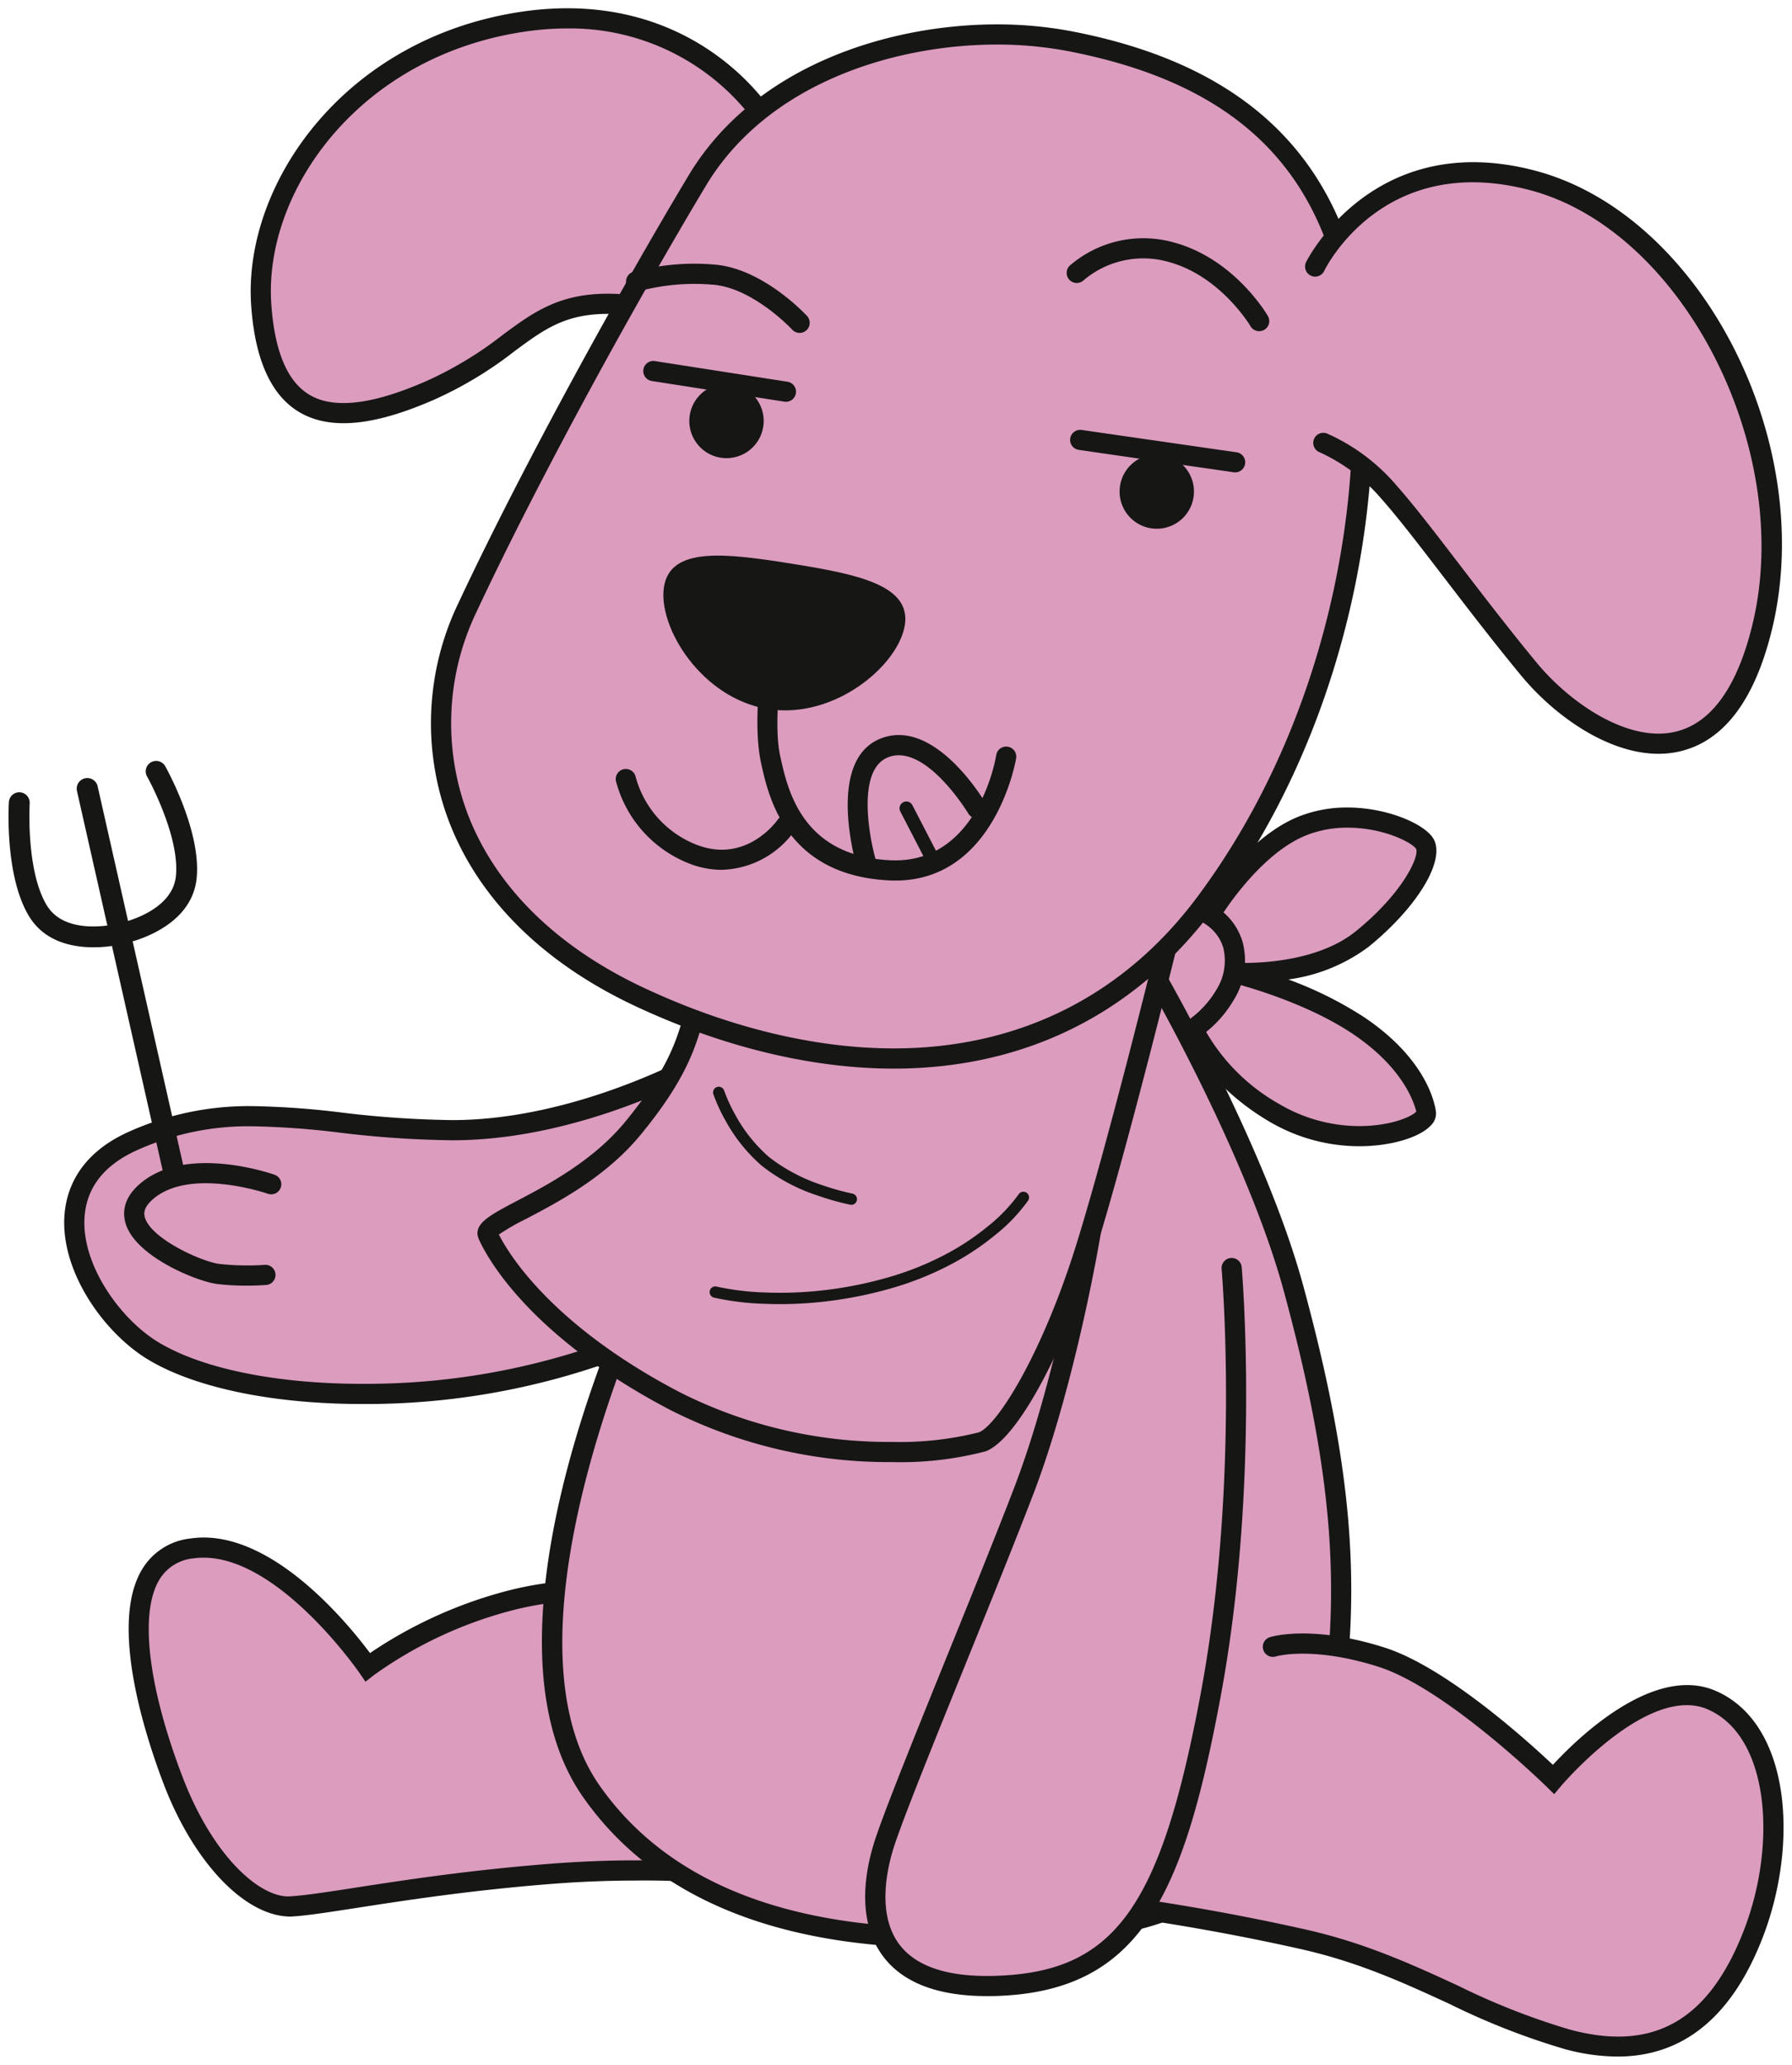 <svg viewBox="0 0 238.783 275.064" height="275.064" width="238.783" xmlns:xlink="http://www.w3.org/1999/xlink" xmlns="http://www.w3.org/2000/svg" data-name="Grupo 451" id="Grupo_451">
  <defs>
    <clipPath id="clip-path">
      <rect fill="none" height="275.064" width="238.783" data-name="Rectángulo 344" id="Rectángulo_344"></rect>
    </clipPath>
  </defs>
  <g clip-path="url(#clip-path)" data-name="Grupo 450" id="Grupo_450">
    <path fill="#dc9cbe" transform="translate(-128.818 -4.27)" d="M222.009,145.83s-15.934,9-32.9,9-28.142-5.012-42.535,1.413-6.319,22.6,2.7,28.013c12.208,7.325,40.35,7.968,61.553-.256s22.745-24.673,21.974-28.914-10.794-9.252-10.794-9.252" data-name="Trazado 1455" id="Trazado_1455"></path>
    <path fill="#161615" transform="translate(-127.644 -2.941)" d="M220.8,142.98l.639.32c1.087.544,10.649,5.45,11.515,10.213.949,5.225-1.2,22.025-22.81,30.406a96.982,96.982,0,0,1-34.218,6.051c-11.876,0-22.269-2.149-28.512-5.9-5.855-3.513-11.642-11.611-11.191-19.081.211-3.5,1.88-8.295,8.636-11.311a39.069,39.069,0,0,1,16.479-3.391,110.719,110.719,0,0,1,11.8.852,133.62,133.62,0,0,0,14.805,1.009c16.419,0,32.08-8.734,32.236-8.822Zm-44.873,44.3a94.235,94.235,0,0,0,33.246-5.869c20.26-7.859,21.827-23.628,21.138-27.421-.448-2.464-5.793-6.049-9.454-7.973-3.2,1.7-17.513,8.82-32.915,8.82a135.766,135.766,0,0,1-15.092-1.024,108.762,108.762,0,0,0-11.511-.837,35.992,35.992,0,0,0-15.384,3.158c-4.436,1.981-6.808,5.015-7.05,9.019-.384,6.366,4.836,13.581,9.892,16.615C154.631,185.274,164.52,187.283,175.923,187.283Z" data-name="Trazado 1456" id="Trazado_1456"></path>
    <path fill="#161615" transform="translate(12.868 106.292)" d="M11.149,55a1.412,1.412,0,0,1-1.376-1.1L-2.612-.923A1.412,1.412,0,0,1-1.546-2.612,1.412,1.412,0,0,1,.143-1.546L12.527,53.276A1.413,1.413,0,0,1,11.149,55Z" data-name="Línea 50" id="Línea_50"></path>
    <path fill="#161615" transform="translate(-202.788 -1.885)" d="M219.148,127.58a1.389,1.389,0,0,1-.274-2.75c.069-.014,6.868-1.457,7.353-6.238.547-5.384-3.808-13.214-3.852-13.292a1.389,1.389,0,0,1,2.422-1.36c.2.352,4.829,8.684,4.193,14.933-.692,6.825-9.207,8.608-9.569,8.68A1.4,1.4,0,0,1,219.148,127.58Z" data-name="Trazado 1457" id="Trazado_1457"></path>
    <path fill="#161615" transform="translate(-225.825 -2.011)" d="M238.275,128.2c-2.815,0-6.492-.735-8.558-4.1-3.285-5.354-2.731-14.87-2.706-15.273a1.389,1.389,0,0,1,2.772.173c-.006.09-.523,9.045,2.3,13.647,2.527,4.118,9.263,2.444,9.331,2.426a1.389,1.389,0,1,1,.691,2.69A16.726,16.726,0,0,1,238.275,128.2Z" data-name="Trazado 1458" id="Trazado_1458"></path>
    <path fill="#dc9cbe" transform="translate(-190.877 -4.715)" d="M227.012,162.466s-11.308-3.984-16.834,1.156,6.682,10.409,9.766,10.794a35.571,35.571,0,0,0,6.3.129" data-name="Trazado 1459" id="Trazado_1459"></path>
    <path fill="#161615" transform="translate(-189.701 -3.539)" d="M222.551,174.8a32.531,32.531,0,0,1-3.949-.224c-2.56-.32-10.709-3.556-12.134-7.966-.412-1.276-.466-3.2,1.619-5.145,6.052-5.629,17.7-1.613,18.2-1.44a1.343,1.343,0,0,1-.892,2.534c-.106-.037-10.612-3.649-15.474.872-1.126,1.048-1.069,1.807-.893,2.352.916,2.835,7.581,5.835,9.911,6.126a34.474,34.474,0,0,0,6.024.123,1.343,1.343,0,0,1,.213,2.678C225.1,174.715,224.032,174.8,222.551,174.8Z" data-name="Trazado 1460" id="Trazado_1460"></path>
    <path fill="#dc9cbe" transform="translate(107.416 -3.286)" d="M53.463,125.707s5.461-9.465,12.621-12.379,15.412.485,16.383,2.428-1.941,7.4-8.373,12.62-17.112,4.491-17.112,4.491,9.588,2.305,16.626,7.039,8.737,9.708,8.98,11.65-10.194,5.825-20.145,0-12.256-14.319-12.256-14.319Z" data-name="Trazado 1461" id="Trazado_1461"></path>
    <path fill="#161615" transform="translate(108.634 -2.111)" d="M70.921,109.679c5.368,0,10.514,2.272,11.529,4.3,1.457,2.913-2.3,9.046-8.729,14.264a22.97,22.97,0,0,1-10.68,4.343,50.168,50.168,0,0,1,10.1,5.028c8.3,5.581,9.423,11.473,9.563,12.6a2.187,2.187,0,0,1-.617,1.75c-1.475,1.67-5.421,2.837-9.6,2.837a23.668,23.668,0,0,1-11.943-3.261c-10.306-6.032-12.774-14.758-12.874-15.126l-.1-.36,3.378-11.888c.361-.707,5.906-10.2,13.407-13.256A17.329,17.329,0,0,1,70.921,109.679ZM57.133,130.385c2.913,0,10.2-.412,14.9-4.225,6.34-5.143,8.494-10.025,8.018-10.976-.4-.722-4.161-2.818-9.126-2.818a14.659,14.659,0,0,0-5.549,1.034c-6.656,2.708-11.912,11.715-11.964,11.806L50.37,136.037A25.98,25.98,0,0,0,61.9,149.222a20.978,20.978,0,0,0,10.585,2.893c4.44,0,7.242-1.4,7.609-1.961-.131-.171-.967-5.272-8.457-10.308-6.748-4.538-16.1-6.825-16.191-6.847l.4-2.646C55.877,130.355,56.348,130.385,57.133,130.385Z" data-name="Trazado 1462" id="Trazado_1462"></path>
    <path fill="#dc9cbe" transform="translate(71.577 -3.627)" d="M84.205,123.865s6.8.121,8.495,5.583-4,11.65-8.131,12.5-8.252-4-8.131-8.859,7.767-9.223,7.767-9.223" data-name="Trazado 1463" id="Trazado_1463"></path>
    <path fill="#161615" transform="translate(72.751 -2.447)" d="M82.686,121.336l.37.007c.317.006,7.789.211,9.753,6.527a9.851,9.851,0,0,1-1.253,7.924c-1.874,3.176-5.045,5.7-7.89,6.289a7.3,7.3,0,0,1-6.625-2.384,11.055,11.055,0,0,1-3.12-7.824c.136-5.453,7.593-9.87,8.443-10.355Zm-.247,18.185a3.408,3.408,0,0,0,.686-.07c2.08-.428,4.653-2.541,6.118-5.023a7.267,7.267,0,0,0,1-5.761c-1.193-3.835-5.6-4.5-6.882-4.616-2.134,1.3-6.674,4.72-6.754,7.891a8.434,8.434,0,0,0,2.357,5.881A5.008,5.008,0,0,0,82.438,139.521Z" data-name="Trazado 1464" id="Trazado_1464"></path>
    <path fill="#dc9cbe" transform="translate(-121.676 -6.219)" d="M208.288,218.9s-8.256-2.294-19.264.688a56.641,56.641,0,0,0-18.347,8.714s-11.925-17.429-23.392-15.824-6.65,20.181-2.523,30.96,10.779,16.971,15.6,16.742,17.2-2.981,34.858-4.358,28.9.917,28.9.917,1.6-12.384-2.523-20.869-13.3-16.971-13.3-16.971" data-name="Trazado 1465" id="Trazado_1465"></path>
    <path fill="#161615" transform="translate(-120.519 -5.045)" d="M147.643,209.856c9.909,0,19.39,11.652,22.178,15.394a59.326,59.326,0,0,1,17.694-8.133,44.288,44.288,0,0,1,11.743-1.577,33.437,33.437,0,0,1,8.231.892l.314.087.239.221c.382.353,9.407,8.756,13.6,17.37,4.254,8.746,2.715,21.108,2.647,21.63l-.185,1.431-1.415-.287a98.006,98.006,0,0,0-17.49-1.33c-3.614,0-7.326.147-11.035.435-10.87.847-19.653,2.206-26.067,3.2-4.02.622-6.924,1.071-8.832,1.162-6.12.009-12.942-7.234-16.914-17.6-2.343-6.12-7.322-21.153-2.951-28.562a8.577,8.577,0,0,1,6.542-4.208A12.256,12.256,0,0,1,147.643,209.856Zm21.576,19.21-.809-1.18c-.105-.153-10.631-15.344-20.768-15.344a9.578,9.578,0,0,0-1.33.091,5.936,5.936,0,0,0-4.6,2.913c-2.62,4.442-1.445,14.25,3.145,26.237,3.994,10.429,10.107,15.885,14.081,15.885,1.963-.089,4.956-.552,8.746-1.138,6.456-1,15.3-2.366,26.269-3.222,3.778-.294,7.561-.443,11.244-.444a109.441,109.441,0,0,1,16.559,1.128c.263-3.407.578-12.318-2.532-18.71-3.6-7.39-11.283-14.929-12.759-16.339a33.383,33.383,0,0,0-7.207-.719h0a42.244,42.244,0,0,0-11.04,1.484,55.644,55.644,0,0,0-17.872,8.476Z" data-name="Trazado 1466" id="Trazado_1466"></path>
    <path fill="#dc9cbe" transform="translate(11.691 -3.926)" d="M142.335,134.079s13.3,22.934,18.347,41.51,7.569,34.171,5.734,51.372-12.155,31.189-32.107,33.712-51.6,4.128-67.2-18.117,8.715-71.324,8.715-71.324l29.585-32.566Z" data-name="Trazado 1467" id="Trazado_1467"></path>
    <path fill="#161615" transform="translate(12.888 -2.665)" d="M141.853,131.375l.446.769c.134.231,13.448,23.3,18.481,41.832,5.766,21.228,7.439,36.255,5.773,51.867-2.109,19.774-14.237,32.495-33.275,34.9a158.113,158.113,0,0,1-20.1,1.415c-22.745,0-39.017-6.761-48.365-20.094-15.87-22.638,7.6-70.659,8.611-72.692l30.129-33.241Zm-28.674,128.1a155.521,155.521,0,0,0,19.763-1.394c17.7-2.238,28.974-14.091,30.94-32.522,1.627-15.256-.023-30-5.695-50.878-4.429-16.306-15.44-36.282-17.774-40.418l-35.54,4.415-29.25,32.2c-.03.177-23.566,48.314-8.609,69.65C75.829,253.1,91.362,259.473,113.179,259.473Z" data-name="Trazado 1468" id="Trazado_1468"></path>
    <path fill="#dc9cbe" transform="translate(145.546 -6.605)" d="M24.075,225.969s5.046-1.606,14.448,1.376,22.934,16.283,22.934,16.283,12.154-14.448,21.1-10.55,10.321,18.806,5.5,31.19-12.843,17.2-24.768,13.989-20.87-10.091-35.088-13.3-25.686-4.587-25.686-4.587" data-name="Trazado 1469" id="Trazado_1469"></path>
    <path fill="#161615" transform="translate(146.721 -5.431)" d="M68.8,279.385a27.089,27.089,0,0,1-7.035-1,95.149,95.149,0,0,1-15.341-6.012c-5.924-2.729-12.05-5.55-19.694-7.277-13.981-3.156-25.436-4.549-25.55-4.563a1.343,1.343,0,0,1,.32-2.667c.115.014,11.7,1.422,25.822,4.61,7.92,1.789,14.176,4.67,20.226,7.457a93.109,93.109,0,0,0,14.916,5.858c11.142,3,18.5-1.187,23.167-13.179,4.4-11.308,3.523-25.849-4.789-29.472-7.921-3.452-19.419,10.047-19.534,10.183l-.934,1.109-1.035-1.016c-.133-.131-13.412-13.111-22.4-15.96-8.792-2.788-13.6-1.389-13.643-1.374a1.343,1.343,0,0,1-.807-2.563c.223-.071,5.564-1.7,15.262,1.376,8.191,2.6,19.082,12.45,22.451,15.629,3.152-3.416,13.392-13.473,21.712-9.846,10.044,4.378,11.049,20.491,6.219,32.908C84.05,274.093,77.562,279.385,68.8,279.385Z" data-name="Trazado 1470" id="Trazado_1470"></path>
    <path fill="#dc9cbe" transform="translate(-20.429 -3.753)" d="M176.289,128.172s-6.421,26.373-11.008,41.281-10.779,25.227-13.99,26.373-22.7,4.128-41.052-5.5-23.85-19.952-24.768-22.016,11.7-5.046,19.264-14.219,7.339-13.3,8.944-17.2,28.9-5.963,33.942-6.88,28.667-1.835,28.667-1.835" data-name="Trazado 1471" id="Trazado_1471"></path>
    <path fill="#161615" transform="translate(-19.227 -2.52)" d="M176.813,125.527l-.421,1.729c-.064.264-6.483,26.583-11.029,41.358-4.326,14.059-10.7,25.771-14.822,27.243a44.817,44.817,0,0,1-12.492,1.427,64.313,64.313,0,0,1-29.635-7.007c-18.993-9.971-24.467-20.625-25.371-22.66-.889-2,1.348-3.174,5.053-5.119,4.031-2.116,10.122-5.312,14.4-10.5,5.637-6.832,6.809-10.76,7.751-13.915a30.582,30.582,0,0,1,.988-2.942c1.3-3.157,10.653-4.794,28.6-6.88,2.89-.336,5.195-.6,6.339-.81,5.081-.924,27.887-1.818,28.855-1.855ZM138.048,194.6a43.412,43.412,0,0,0,11.589-1.271c2.439-.871,8.528-10.454,13.158-25.5,3.847-12.5,9.052-33.356,10.561-39.471-5.585.234-22.6,1-26.7,1.741-1.175.214-3.542.49-6.509.835-6.849.8-25.042,2.911-26.439,5.253-.347.846-.607,1.723-.889,2.669-1.011,3.388-2.269,7.6-8.253,14.857-4.625,5.606-11,8.954-15.226,11.17a30.209,30.209,0,0,0-3.637,2.088c1.183,2.355,6.822,11.938,23.955,20.932A61.618,61.618,0,0,0,138.048,194.6Z" data-name="Trazado 1472" id="Trazado_1472"></path>
    <path fill="#161615" transform="translate(-9.53 -4.151)" d="M113.47,177.874q-1.053,0-2.092-.044a35.593,35.593,0,0,1-6.721-.826.756.756,0,1,1,.375-1.465,34.983,34.983,0,0,0,6.459.782,50.453,50.453,0,0,0,7.147-.224,53.046,53.046,0,0,0,8.936-1.7,40.1,40.1,0,0,0,8.146-3.253,33.44,33.44,0,0,0,5.479-3.663,21.715,21.715,0,0,0,4.062-4.235.756.756,0,0,1,1.269.823,22.593,22.593,0,0,1-4.308,4.528,34.9,34.9,0,0,1-5.74,3.854,41.589,41.589,0,0,1-8.5,3.4,54.561,54.561,0,0,1-9.227,1.751A52.629,52.629,0,0,1,113.47,177.874Z" data-name="Trazado 1473" id="Trazado_1473"></path>
    <path fill="#161615" transform="translate(-32.696 -3.729)" d="M146.13,164.222a.76.76,0,0,1-.145-.014,33.843,33.843,0,0,1-4.2-1.175A23.944,23.944,0,0,1,134.175,159a21.978,21.978,0,0,1-4.907-6.178,22.464,22.464,0,0,1-1.516-3.334.756.756,0,1,1,1.435-.478,21.459,21.459,0,0,0,1.425,3.117,20.439,20.439,0,0,0,4.537,5.717,23.3,23.3,0,0,0,7.1,3.755,33.016,33.016,0,0,0,4.019,1.127.756.756,0,0,1-.143,1.5Z" data-name="Trazado 1474" id="Trazado_1474"></path>
    <path fill="#dc9cbe" transform="translate(40.333 -4.957)" d="M123.783,173.868s2.523,28.208-2.752,56.646-11.467,38.529-28.9,38.988-17.2-11.467-14.448-19.494S90.3,218.589,96.033,203.681s8.944-34.4,8.944-34.4" data-name="Trazado 1475" id="Trazado_1475"></path>
    <path fill="#161615" transform="translate(41.511 -3.783)" d="M90,269.683c-6.6,0-11.278-1.808-13.9-5.381-3.745-5.1-2.147-12.154-.861-15.9,1.558-4.543,5.367-13.95,9.4-23.91,3.15-7.779,6.453-15.935,8.963-22.463,5.616-14.6,8.841-33.943,8.873-34.136a1.343,1.343,0,0,1,2.651.437c-.032.2-3.3,19.8-9.016,34.664-2.515,6.541-5.825,14.713-8.981,22.507-4.019,9.925-7.815,19.3-9.349,23.773-.9,2.62-2.649,9.175.485,13.443,2.2,3,6.46,4.435,12.657,4.273,16.044-.423,22.238-8.921,27.611-37.89,5.178-27.919,2.76-56,2.735-56.282a1.343,1.343,0,0,1,2.676-.239c.025.284,2.479,28.719-2.769,57.011-4.962,26.752-10.744,39.574-30.182,40.086Q90.489,269.683,90,269.683Z" data-name="Trazado 1476" id="Trazado_1476"></path>
    <path fill="#dc9cbe" transform="translate(-106.146 -0.074)" d="M208.161,16.064S198.326-.327,175.924,2.951s-36.062,21.856-34.97,37.7,9.836,16.938,22.4,11.474,13.659-12.567,26.226-11.474,18.578-24.588,18.578-24.588" data-name="Trazado 1477" id="Trazado_1477"></path>
    <path fill="#161615" transform="translate(-104.972 1.101)" d="M180.55,0c18.851,0,27.241,13.619,27.589,14.2l.28.467-.124.53c-.245,1.048-6.155,25.659-19.109,25.659q-.441,0-.893-.039c-.834-.073-1.613-.107-2.348-.107-5.683,0-8.5,2.082-12.4,4.963a51.477,51.477,0,0,1-10.825,6.512c-4.781,2.079-8.7,3.089-11.966,3.089-7.451,0-11.594-5.283-12.314-15.7C137.33,23.46,150.822,3.921,174.556.448A41.567,41.567,0,0,1,180.55,0Zm24.99,15.138A30.534,30.534,0,0,0,180.55,2.687a38.873,38.873,0,0,0-5.605.419c-22.213,3.251-34.852,21.363-33.824,36.28.817,11.832,5.889,13.2,9.633,13.2,2.9,0,6.459-.938,10.9-2.866a49.194,49.194,0,0,0,10.3-6.209c3.987-2.945,7.43-5.488,14-5.488.808,0,1.664.038,2.581.117C198.859,39.037,204.591,18.778,205.54,15.138Z" data-name="Trazado 1478" id="Trazado_1478"></path>
    <path fill="#dc9cbe" transform="translate(-0.157 -0.139)" d="M142.773,5.64c19.906,3.853,33.877,13.66,37.7,34.969S179.928,94.7,160.8,120.383s-49.722,24.588-75.4,12.568S54.257,98.527,62.452,81.043s20.764-40.434,30.6-56.826S125.835,2.361,142.773,5.64" data-name="Trazado 1479" id="Trazado_1479"></path>
    <path fill="#161615" transform="translate(1.021 1.036)" d="M131.794,2.214a53.08,53.08,0,0,1,10.057.932C164.367,7.5,177.048,19.3,180.62,39.2c3.892,21.687-.756,55.087-19.915,80.814-10.376,13.933-25.116,21.3-42.629,21.3-10.9,0-22.8-2.876-34.421-8.316-12.3-5.76-20.9-14.281-24.863-24.642A36.881,36.881,0,0,1,60.059,79.3c8.652-18.456,21.635-41.9,30.663-56.947C99.631,7.5,117.78,2.214,131.794,2.214ZM118.075,138.622c16.63,0,30.626-6.991,40.474-20.216,18.679-25.083,23.216-57.618,19.426-78.735-3.4-18.94-15.04-29.708-36.635-33.888a50.391,50.391,0,0,0-9.546-.884c-13.279,0-30.437,4.948-38.769,18.833C84.032,38.722,71.1,62.068,62.491,80.439A34.218,34.218,0,0,0,61.3,107.392c3.708,9.7,11.832,17.71,23.493,23.168C96.062,135.835,107.57,138.622,118.075,138.622Z" data-name="Trazado 1480" id="Trazado_1480"></path>
    <path fill="#dc9cbe" transform="translate(172.466 -0.692)" d="M2.776,36.2s8.2-16.938,28.959-11.475,36.609,34.97,30.6,59.558-23.5,14.752-31.144,5.463S16.983,71.164,12.612,66.247A24.779,24.779,0,0,0,3.869,59.69" data-name="Trazado 1481" id="Trazado_1481"></path>
    <path fill="#161615" transform="translate(173.64 0.477)" d="M47.359,99.937c-6.692,0-13.832-4.985-18.381-10.51-3.71-4.506-7.165-9.011-10.238-13.02-3.263-4.257-6.082-7.933-8.306-10.435A23.82,23.82,0,0,0,2.22,59.778a1.343,1.343,0,0,1,.947-2.514,25.991,25.991,0,0,1,9.275,6.923c2.289,2.575,5.135,6.287,8.43,10.586,3.056,3.987,6.491,8.467,10.18,12.947,4.512,5.479,12.223,10.724,18.491,9.292,4.8-1.1,8.273-5.882,10.312-14.221,5.7-23.335-9.252-52.576-29.635-57.94C10.815,19.745,3.128,34.963,2.81,35.614A1.343,1.343,0,0,1,.393,34.441C.48,34.262,9.32,16.573,30.9,22.252c22.056,5.8,37.689,36.107,31.561,61.176-2.3,9.408-6.446,14.859-12.323,16.2A12.472,12.472,0,0,1,47.359,99.937Z" data-name="Trazado 1482" id="Trazado_1482"></path>
    <path fill="#161615" transform="translate(-33.323 -2.233)" d="M153.886,85.526c-.855,5.35-9.376,12.574-18.237,11.157S120.943,85.747,121.8,80.4s8.087-4.505,16.948-3.089,16,2.867,15.141,8.217" data-name="Trazado 1483" id="Trazado_1483"></path>
    <path fill="#161615" transform="translate(67.094 -1.826)" d="M82.092,67.306a4.954,4.954,0,1,0,4.954-4.954,4.954,4.954,0,0,0-4.954,4.954" data-name="Trazado 1484" id="Trazado_1484"></path>
    <path fill="#161615" transform="translate(-49.304 -1.542)" d="M141.156,57.619a4.954,4.954,0,1,0,4.954-4.954,4.954,4.954,0,0,0-4.954,4.954" data-name="Trazado 1485" id="Trazado_1485"></path>
    <path fill="#161615" transform="translate(145.109 59.774)" d="M19.468,3.15a1.354,1.354,0,0,1-.194-.014L-1.366.155A1.343,1.343,0,0,1-2.5-1.366,1.343,1.343,0,0,1-.982-2.5L19.658.477a1.343,1.343,0,0,1-.19,2.673Z" data-name="Línea 51" id="Línea_51"></path>
    <path fill="#161615" transform="translate(88.233 50.6)" d="M16.487,2.921a1.353,1.353,0,0,1-.208-.016L-1.381.153A1.343,1.343,0,0,1-2.5-1.381,1.343,1.343,0,0,1-.968-2.5L16.692.25a1.343,1.343,0,0,1-.205,2.671Z" data-name="Línea 52" id="Línea_52"></path>
    <path fill="#161615" transform="translate(71.512 0.181)" d="M96.276,43.936a1.344,1.344,0,0,1-1.162-.666c-.039-.066-3.966-6.666-10.89-8.554a12.3,12.3,0,0,0-11.335,2.431A1.343,1.343,0,0,1,71.037,35.2a15,15,0,0,1,13.894-3.076c8.008,2.184,12.325,9.485,12.505,9.795a1.343,1.343,0,0,1-1.16,2.017Z" data-name="Trazado 1486" id="Trazado_1486"></path>
    <path fill="#161615" transform="translate(-50.279 0.074)" d="M156.831,44.273a1.341,1.341,0,0,1-.986-.431c-.052-.056-5.228-5.582-10.584-5.994a28.738,28.738,0,0,0-9.812.859,1.343,1.343,0,1,1-.809-2.562,31.127,31.127,0,0,1,10.827-.976c6.415.493,12.112,6.59,12.351,6.85a1.343,1.343,0,0,1-.987,2.254Z" data-name="Trazado 1487" id="Trazado_1487"></path>
    <path fill="#161615" transform="translate(-4.466 -1.541)" d="M123.773,118.84c-.295,0-.594-.008-.9-.024-13.721-.722-16.008-11.143-16.985-15.593-1.038-4.675-.139-11.551-.1-11.842a1.343,1.343,0,0,1,2.663.355c-.009.067-.874,6.7-.02,10.539,1,4.549,2.907,13.243,14.584,13.857,11.695.616,14.1-13.411,14.2-14.008a1.343,1.343,0,0,1,2.653.425C139.839,102.717,137.11,118.84,123.773,118.84Z" data-name="Trazado 1488" id="Trazado_1488"></path>
    <path fill="#161615" transform="translate(-53.545 -1.958)" d="M149.691,117.827a11.765,11.765,0,0,1-4.042-.737,16.192,16.192,0,0,1-10.026-11.066,1.343,1.343,0,0,1,2.624-.578,13.472,13.472,0,0,0,8.321,9.119c6.472,2.353,10.428-3.166,10.593-3.4a1.343,1.343,0,0,1,2.209,1.529A12.3,12.3,0,0,1,149.691,117.827Z" data-name="Trazado 1489" id="Trazado_1489"></path>
    <path fill="#161615" transform="translate(3.563 -1.817)" d="M111.934,118.406a1.344,1.344,0,0,1-1.287-.96c-.173-.581-4.165-14.274,3.073-17.223,7.186-2.928,13.773,8.119,14.05,8.591a1.343,1.343,0,0,1-2.316,1.361c-.056-.1-5.757-9.486-10.72-7.464-4.154,1.692-2.5,10.656-1.512,13.967a1.344,1.344,0,0,1-1.288,1.728Z" data-name="Trazado 1490" id="Trazado_1490"></path>
    <path fill="#161615" transform="translate(121.565 108.471)" d="M2.647,6.765a.908.908,0,0,1-.807-.491L-1.6-.377A.908.908,0,0,1-1.211-1.6a.908.908,0,0,1,1.223.389l3.44,6.65a.908.908,0,0,1-.805,1.325Z" data-name="Línea 53" id="Línea_53"></path>
  </g>
</svg>
